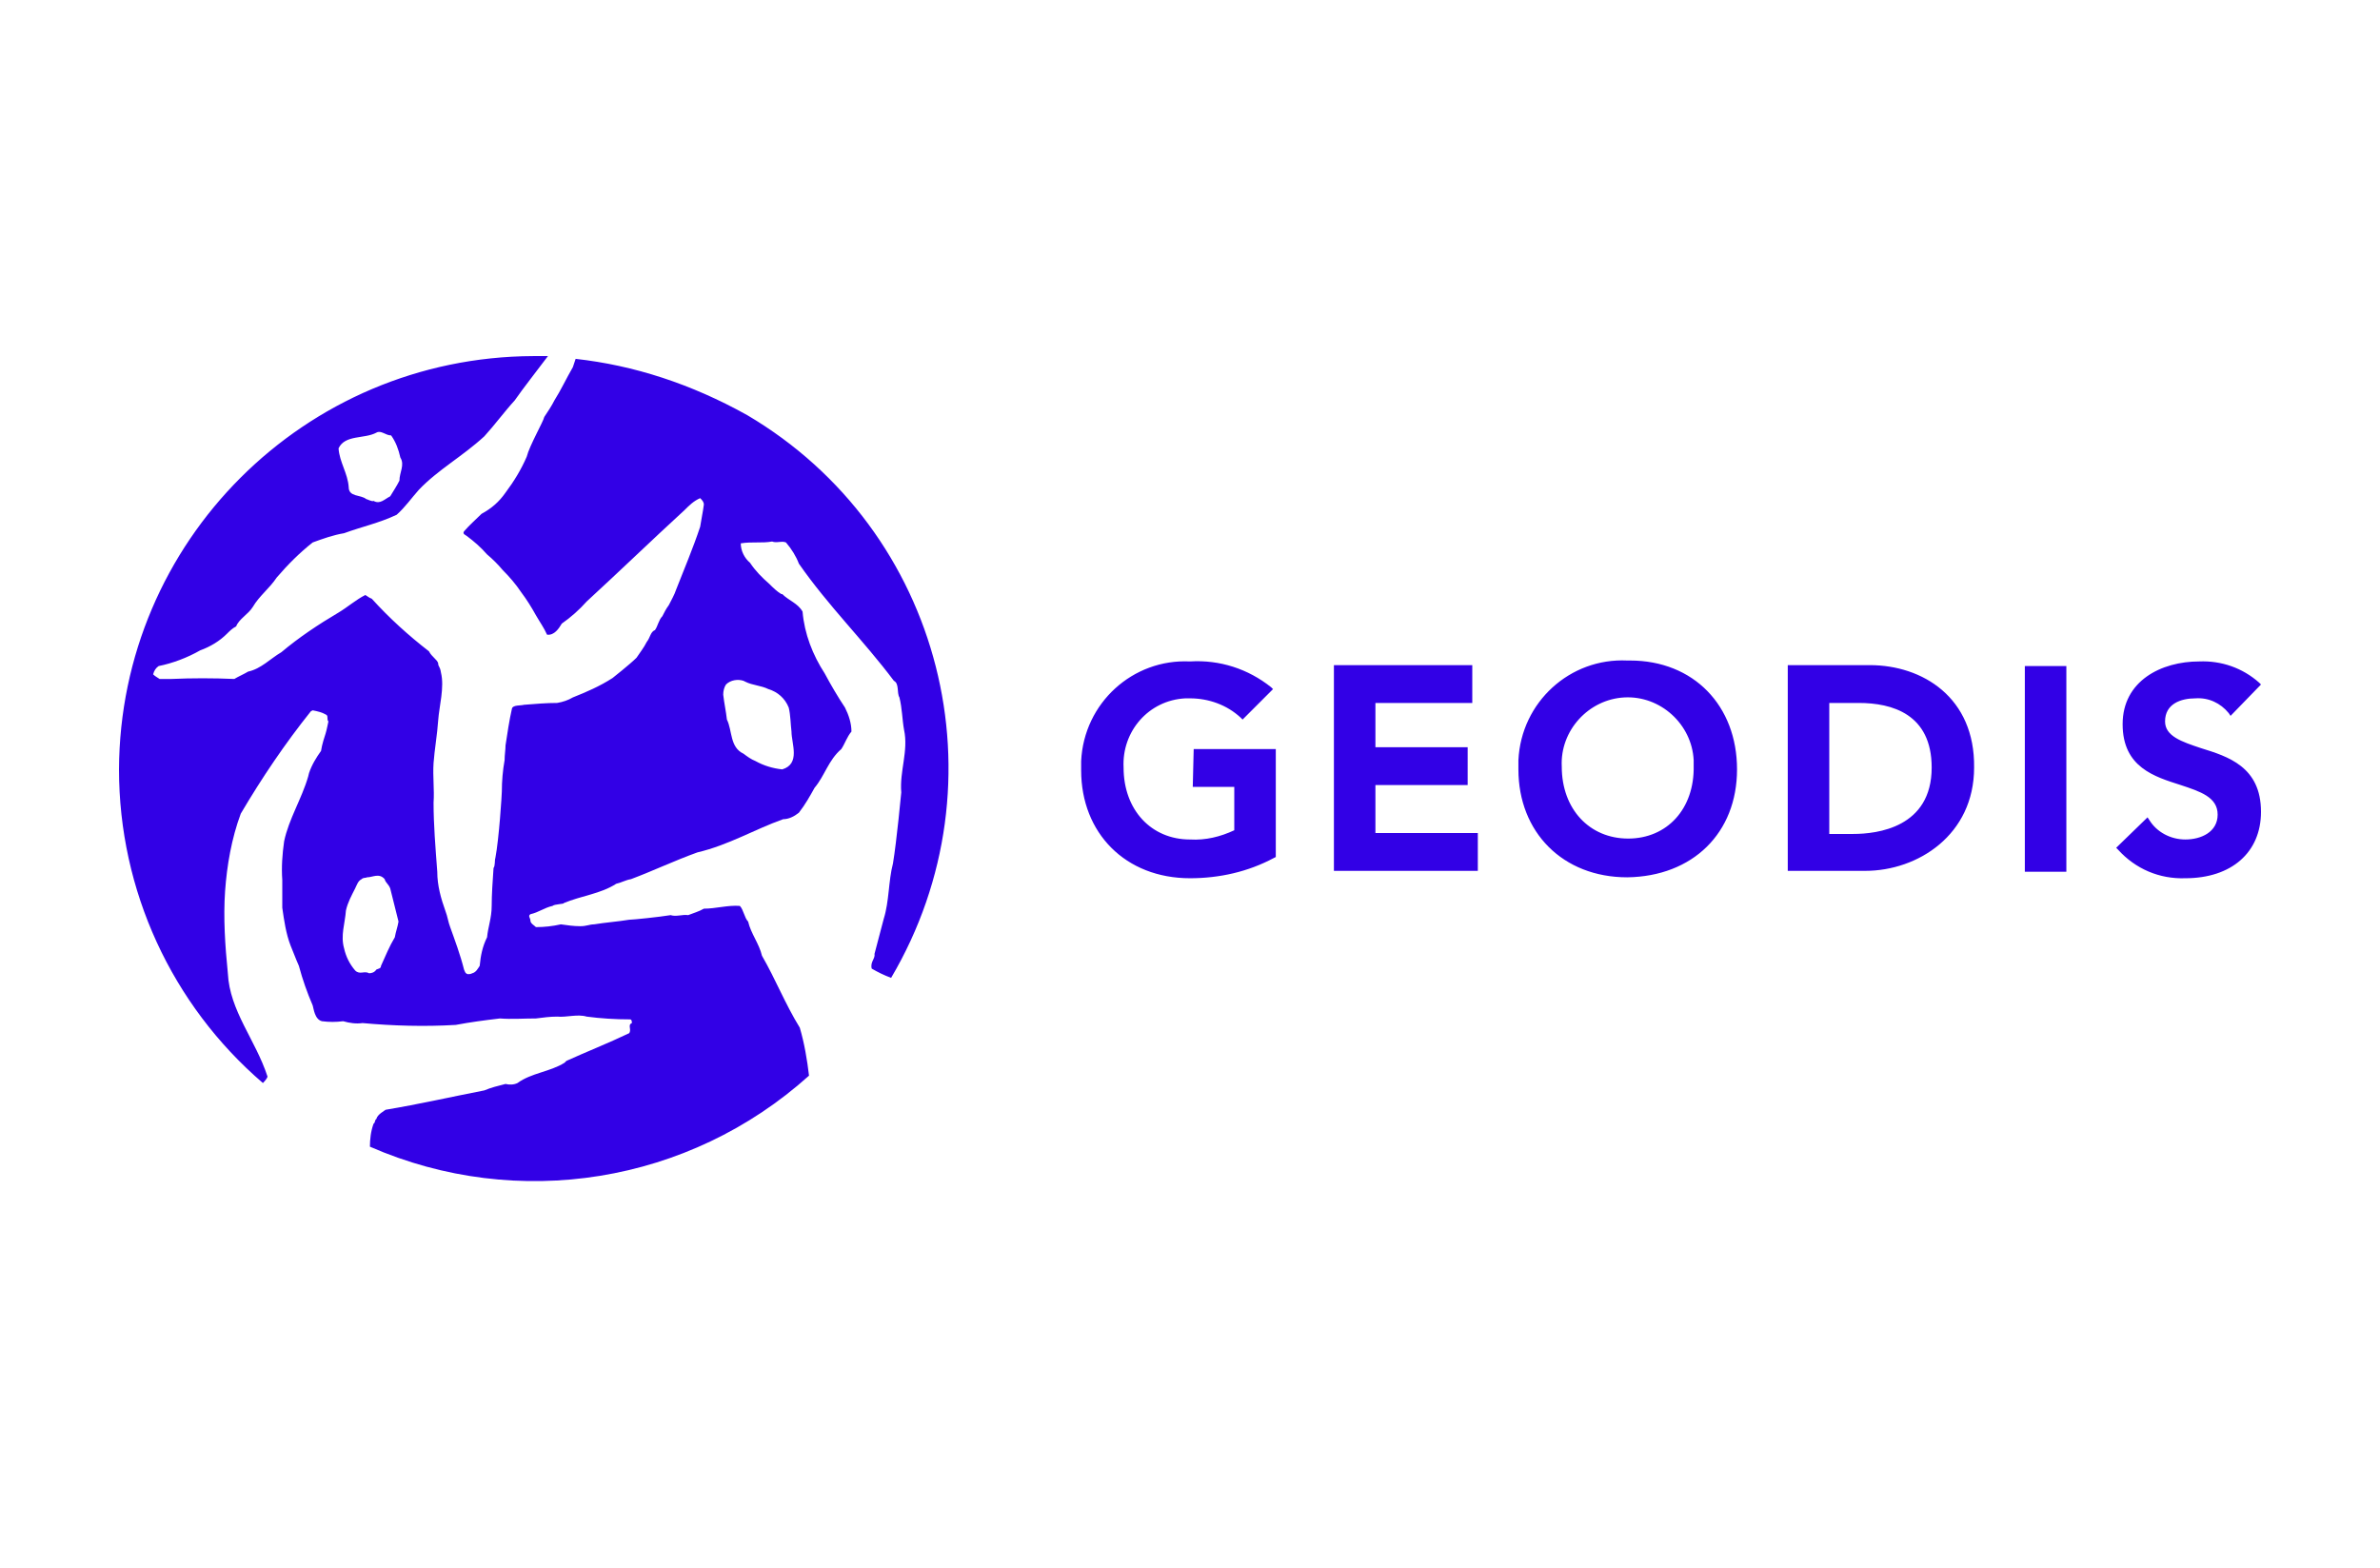 <?xml version="1.0" encoding="utf-8"?>
<!-- Generator: Adobe Illustrator 26.3.1, SVG Export Plug-In . SVG Version: 6.00 Build 0)  -->
<svg version="1.1" id="Calque_1" xmlns="http://www.w3.org/2000/svg" xmlns:xlink="http://www.w3.org/1999/xlink" x="0px" y="0px"
	 viewBox="0 0 258 170" enable-background="new 0 0 258 170" xml:space="preserve">
<g>
	<path fill="#3200E6" d="M62.4,38.9c-0.1,0.3-0.2,0.6-0.3,0.9c-0.7,1.2-1.3,2.5-2,3.6c-0.3,0.6-0.7,1.2-1.1,1.8
		c-0.1,0.5-1.6,3.1-1.9,4.3c-0.6,1.4-1.4,2.7-2.3,3.9c-0.7,1-1.5,1.7-2.6,2.3c-0.6,0.6-1.3,1.2-1.9,1.9c-0.2,0.3,0.2,0.4,0.3,0.5
		c0.8,0.6,1.5,1.2,2.2,2c0.6,0.5,1.2,1.1,1.7,1.7c0.7,0.7,1.4,1.5,2,2.4c0.6,0.8,1.1,1.6,1.6,2.5c0.4,0.7,0.9,1.4,1.2,2.1
		c0.8,0.1,1.3-0.7,1.6-1.2c1-0.7,1.9-1.5,2.7-2.4c3.7-3.4,7-6.6,10.6-9.9c0.5-0.5,1-1,1.7-1.3c0.2,0.2,0.4,0.4,0.4,0.7
		c-0.1,0.8-0.3,1.7-0.4,2.4c-0.8,2.4-1.7,4.5-2.6,6.8c-0.2,0.6-0.5,1.1-0.8,1.7c-0.3,0.4-0.5,0.8-0.7,1.2c-0.4,0.4-0.5,1.1-0.8,1.5
		c-0.5,0.2-0.5,0.8-0.9,1.3c-0.3,0.6-0.7,1.1-1.1,1.7c-0.7,0.7-2.6,2.2-2.6,2.2c-1.4,0.9-2.8,1.5-4.3,2.1c-0.5,0.3-1.1,0.5-1.7,0.6
		c-1.2,0-2.3,0.1-3.6,0.2c-0.3,0.1-1.2,0-1.3,0.4c-0.3,1.3-0.5,2.7-0.7,4c0,0.5-0.1,1-0.1,1.6c-0.2,1.1-0.3,2.3-0.3,3.4
		c0,0.3-0.3,5.1-0.7,7.2c-0.1,0.3,0,0.8-0.2,1.1c-0.1,1.4-0.2,2.9-0.2,4.1c0,1.3-0.4,2.3-0.5,3.4c-0.5,1-0.7,2-0.8,3.1
		c-0.2,0.3-0.4,0.7-0.8,0.8c-0.2,0.1-0.3,0.1-0.5,0.1c-0.3-0.1-0.3-0.3-0.4-0.5c-0.4-1.6-1-3.2-1.5-4.6c-0.2-0.5-0.3-1.2-0.5-1.7
		c-0.5-1.4-0.9-2.8-0.9-4.3C47.2,91.8,47,89.4,47,87c0.1-1.4-0.1-2.8,0-4.3c0.1-1.4,0.4-3.1,0.5-4.6s0.7-3.6,0.3-5.2
		c-0.1-0.7-0.3-0.6-0.3-1c-0.1-0.4-0.7-0.7-1-1.3c-2.2-1.7-4.3-3.6-6.2-5.7c-0.3-0.1-0.5-0.3-0.7-0.4c-1,0.5-1.9,1.3-2.9,1.9
		c-2.2,1.3-4.3,2.7-6.2,4.3c-1.2,0.7-2.2,1.8-3.6,2.1c-0.5,0.3-1,0.5-1.5,0.8c-2.3-0.1-4.6-0.1-6.8,0c-0.4,0-0.9,0-1.3,0
		c-0.3-0.2-0.5-0.3-0.7-0.5c0.1-0.4,0.3-0.7,0.6-0.9c1.5-0.3,3.1-0.9,4.5-1.7c1.1-0.4,2.1-1,2.9-1.8c0.3-0.3,0.6-0.6,1-0.8
		c0.3-0.8,1.3-1.3,1.8-2.1c0.7-1.2,1.8-2,2.6-3.2c1.2-1.4,2.5-2.7,3.9-3.8c1.1-0.4,2.2-0.8,3.4-1c1.9-0.7,3.8-1.1,5.7-2
		c0.9-0.8,1.6-1.8,2.4-2.7c2.1-2.2,4.7-3.6,7.1-5.8c1.1-1.2,2.2-2.7,3.3-3.9c0.9-1.3,2.4-3.2,3.6-4.8h-1.6
		C33,38.7,13,58.7,12.9,83.4c0,13.1,5.7,25.5,15.6,34c0.3-0.3,0.5-0.6,0.5-0.7c-1.3-4-4.1-7.1-4.3-11.2c-0.3-3-0.5-6-0.3-8.9
		c0.2-2.8,0.7-5.7,1.7-8.4c2.3-3.9,4.8-7.6,7.6-11.1l0.2-0.1c0.5,0.1,1,0.2,1.5,0.5c0.2,0.2,0,0.5,0.2,0.7c0,0-0.2,1-0.3,1.3
		s-0.4,1.2-0.5,1.9c-0.5,0.7-1,1.5-1.3,2.4l-0.1,0.4c-0.7,2.4-2.1,4.6-2.6,7c-0.2,1.4-0.3,2.8-0.2,4.2c0,1,0,2,0,3
		c0.2,1.4,0.4,2.8,0.9,4.1c0.3,0.7,0.5,1.3,0.9,2.2c0.4,1.5,0.9,2.9,1.5,4.3c0.1,0.3,0.2,1.5,1,1.7c0.8,0.1,1.5,0.1,2.3,0
		c0.7,0.2,1.4,0.3,2.1,0.2c3.3,0.3,6.7,0.4,10.1,0.2c1.6-0.3,3.1-0.5,4.8-0.7c1.2,0.1,2.6,0,3.9,0c0.8-0.1,1.5-0.2,2.3-0.2
		c1,0.1,2.2-0.3,3.2,0c1.5,0.2,3.1,0.3,4.7,0.3c0.2,0,0.2,0.3,0.2,0.4c-0.5,0.2,0,0.7-0.3,1.1c-2.3,1.1-4.6,2-6.8,3l-0.2,0.2
		c-1.6,1-3.6,1.1-5.1,2.2c-0.4,0.2-0.9,0.2-1.3,0.1c-0.8,0.2-1.6,0.4-2.3,0.7c-3.6,0.7-7.1,1.5-10.7,2.1c-0.1,0.1-0.9,0.5-1,1
		c-0.2,0.1-0.1,0.4-0.3,0.5c-0.3,0.8-0.4,1.7-0.4,2.5c16,7,34.6,4,47.6-7.7c-0.2-1.7-0.5-3.5-1-5.2c-1.6-2.6-2.6-5.2-4.1-7.8
		c-0.3-1.3-1.2-2.4-1.5-3.7c-0.4-0.4-0.5-1.3-0.9-1.7c-1.3-0.1-2.6,0.3-3.9,0.3c-0.5,0.3-1.2,0.5-1.7,0.7c-0.6-0.1-1.3,0.2-1.9,0
		c-1.2,0.2-4.1,0.5-4.5,0.5c-1.2,0.2-2.6,0.3-3.8,0.5c-0.5,0-0.8,0.2-1.5,0.2s-1.4-0.1-2.1-0.2c-0.9,0.2-1.8,0.3-2.7,0.3
		c-0.2-0.2-0.6-0.4-0.6-0.7s-0.3-0.5,0-0.7c0.9-0.2,1.5-0.7,2.4-0.9c0.2-0.2,1.3-0.2,1.2-0.3c1.9-0.8,4-1,5.7-2.1
		c0.5-0.1,1-0.4,1.6-0.5c2.4-0.9,4.7-2,7.2-2.9c3.4-0.8,6.2-2.5,9.3-3.6c0.6,0,1.2-0.3,1.7-0.7c0.7-0.9,1.2-1.8,1.7-2.7
		c1.1-1.3,1.5-3,2.9-4.2c0.4-0.6,0.6-1.3,1.1-1.9c0-0.9-0.3-1.8-0.7-2.6c-0.8-1.2-1.5-2.4-2.2-3.7c-1.3-2-2.2-4.3-2.4-6.7
		c-0.5-0.9-1.5-1.2-2.2-1.9h-0.1c-0.5-0.3-0.9-0.7-1.3-1.1c-0.8-0.7-1.5-1.4-2.1-2.3c-0.6-0.5-1-1.3-1-2.1c1.2-0.2,2.3,0,3.4-0.2
		c0.5,0.2,1-0.1,1.5,0.1c0.6,0.7,1.1,1.5,1.4,2.3c3.2,4.6,7,8.3,10.3,12.7c0.6,0.3,0.3,1.3,0.6,1.8c0.3,1.2,0.3,2.4,0.5,3.5
		c0.5,2.3-0.5,4.5-0.3,6.8c0,0-0.5,5.3-0.9,7.7c-0.5,1.9-0.4,4.1-1,6c-0.3,1.2-0.7,2.6-1,3.8c0.1,0.5-0.5,0.9-0.3,1.6
		c0.7,0.4,1.3,0.7,2.1,1c12.5-21.2,5.6-48.5-15.6-61C74.9,41.6,68.7,39.6,62.4,38.9z M40.8,46.9c0.5-0.3,1,0.3,1.6,0.3
		c0.5,0.7,0.8,1.5,1,2.4c0.5,0.8-0.1,1.6-0.1,2.5c-0.3,0.6-0.7,1.2-1,1.7c-0.6,0.3-1.1,0.9-1.8,0.5c-0.2,0.1-0.7-0.2-0.8-0.2
		c-0.6-0.5-1.9-0.2-1.9-1.3c-0.1-1.5-1-2.7-1.1-4.2C37.4,47.1,39.5,47.6,40.8,46.9z M42.8,101.6c-0.6,1-1,2-1.5,3.1
		c0,0.3-0.3,0.3-0.5,0.4c-0.2,0.3-0.5,0.4-0.8,0.4c-0.5-0.3-1,0.2-1.5-0.3c-0.6-0.7-1-1.5-1.2-2.4c-0.4-1.4,0.1-2.7,0.2-4.1
		c0.2-0.9,0.6-1.6,1-2.4c0.2-0.4,0.3-0.8,0.7-1c0.2-0.2,0.4-0.1,0.6-0.2c0.6,0,1.3-0.5,1.9,0.2c0.1,0.4,0.4,0.5,0.6,1
		c0.3,1.2,0.6,2.4,0.9,3.6C43.1,100.5,42.9,101,42.8,101.6z M80.6,73.8l0.2,0.1c0.8,0.4,1.7,0.4,2.5,0.8c1,0.3,1.8,1,2.2,2
		c0.2,0.8,0.2,1.8,0.3,2.6c0,1.3,1,3.5-1,4.1c-1-0.1-2-0.4-2.9-0.9c-0.5-0.2-0.9-0.5-1.3-0.8c-1.5-0.7-1.2-2.5-1.8-3.7
		c-0.1-0.9-0.3-1.8-0.4-2.7c0-0.4,0.1-0.8,0.3-1.1C79.2,73.7,80,73.6,80.6,73.8z"/>
	<path fill="#3200E6" d="M129.3,85.3h4.5V90c-1.5,0.7-3.1,1.1-4.8,1c-4.2,0-7.2-3.2-7.2-7.8c-0.2-3.9,2.7-7.3,6.7-7.5
		c0.2,0,0.3,0,0.5,0c2,0,4,0.7,5.5,2.1l0.2,0.2l3.3-3.3l-0.2-0.2c-2.5-2-5.6-3-8.8-2.8c-6.2-0.3-11.5,4.5-11.8,10.8c0,0.3,0,0.7,0,1
		c0,6.8,4.8,11.7,11.8,11.7c3.2,0,6.3-0.7,9.1-2.2l0.2-0.1V81.2h-8.9L129.3,85.3L129.3,85.3z M149.1,85.1h10V81h-10v-4.8h10.5v-4.1
		h-15v22.3h15.6v-4.1h-11.1V85.1L149.1,85.1z M176.7,71.6h-0.3c-6.2-0.3-11.5,4.5-11.8,10.8c0,0.3,0,0.7,0,1
		c0,6.8,4.8,11.7,11.8,11.7l0,0c7.1-0.1,11.9-4.8,11.9-11.7C188.3,76.5,183.6,71.6,176.7,71.6L176.7,71.6z M176.5,90.9
		c-4.2,0-7.2-3.2-7.2-7.8c-0.2-3.9,2.9-7.3,6.8-7.5c3.9-0.2,7.3,2.9,7.5,6.8c0,0.2,0,0.4,0,0.6C183.7,87.7,180.7,90.9,176.5,90.9
		L176.5,90.9z M202.7,72.1h-8.9v22.3h8.4c5.7,0,11.8-3.9,11.8-11.2C214.1,75.6,208.4,72.1,202.7,72.1L202.7,72.1z M200.9,90.4h-2.6
		V76.2h3.2c3.6,0,7.9,1.2,7.9,7C209.4,89.7,203.5,90.4,200.9,90.4L200.9,90.4z M219.5,94.5h4.5V72.2h-4.5V94.5z M238.6,81.1
		c-2.1-0.7-3.9-1.3-3.9-2.9c0-1.9,1.7-2.5,3.3-2.5c1.4-0.1,2.7,0.5,3.6,1.6l0.2,0.3l3.3-3.4l-0.2-0.2c-1.8-1.6-4.1-2.4-6.5-2.3
		c-4.1,0-8.3,2.1-8.3,6.8s3.5,5.7,6.3,6.6c2.1,0.7,4,1.3,4,3.2c0,1.9-1.8,2.7-3.5,2.7c-1.6,0-3.1-0.8-3.9-2.1l-0.2-0.3l-3.4,3.3
		l0.2,0.2c1.9,2.1,4.5,3.2,7.3,3.1c5,0,8.2-2.8,8.2-7.2C245.1,83.1,241.5,82,238.6,81.1L238.6,81.1z"/>
</g>
</svg>
